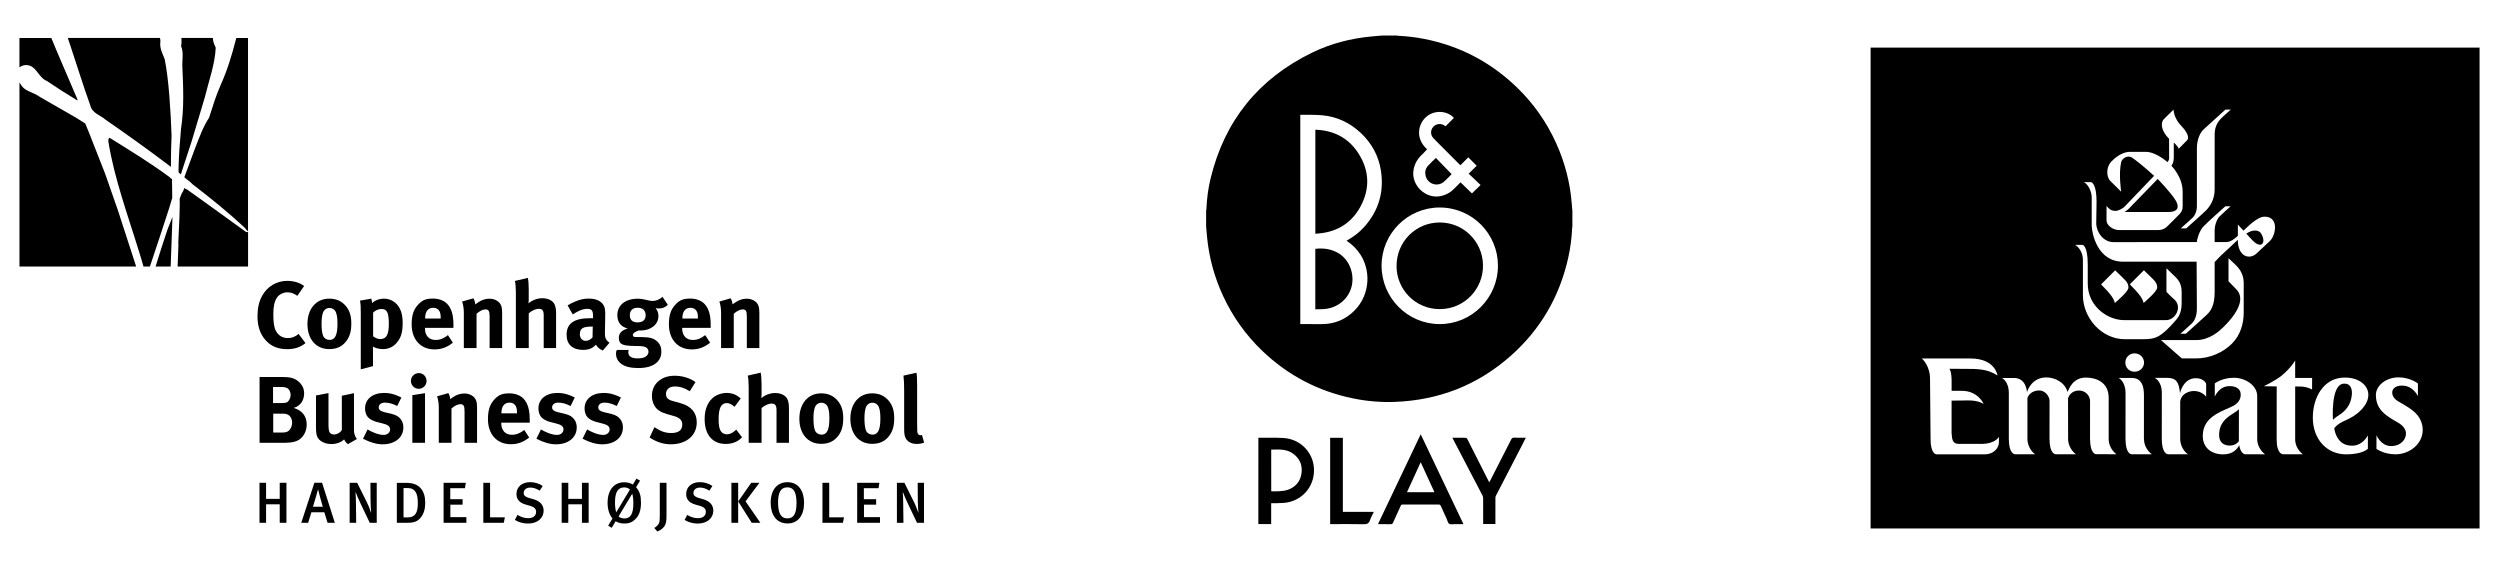 <?xml version="1.0" encoding="utf-8"?>
<!-- Generator: Adobe Illustrator 16.0.0, SVG Export Plug-In . SVG Version: 6.00 Build 0)  -->
<!DOCTYPE svg PUBLIC "-//W3C//DTD SVG 1.1//EN" "http://www.w3.org/Graphics/SVG/1.1/DTD/svg11.dtd">
<svg version="1.1" id="svg2" xmlns:svg="http://www.w3.org/2000/svg"
	 xmlns="http://www.w3.org/2000/svg" xmlns:xlink="http://www.w3.org/1999/xlink" x="0px" y="0px" width="132px" height="30px"
	 viewBox="184 122.5 132 30" enable-background="new 184 122.5 132 30" xml:space="preserve">
<g id="g12" transform="matrix(1.25,0,0,-1.25,-46.667,1177.56)">
	<path id="path32" d="M186.512,840.628c0.421-0.284,0.851-0.56,1.293-0.826l-0.003,0.054l-0.704,1.643
		c-0.134,0.303-0.263,0.627-0.396,0.945h-1.347v-1.243c0.064,0.049,0.139,0.083,0.221,0.095
		C186.063,841.348,186.127,840.782,186.512,840.628"/>
	<path id="path36" d="M189.509,835.179l-0.537,1.538l-0.687,1.749l-0.15,0.363l-0.348,0.222l-1.573,0.906
		c-0.232,0.176-0.576,0.222-0.753,0.446c-0.031,0.052-0.069,0.107-0.105,0.162v-7.775h4.927l-0.019,0.064L189.509,835.179z"/>
	<path id="path40" d="M188.348,839.595c0.08-0.338,0.435-0.413,0.659-0.614c0.901-0.62,1.823-1.282,2.702-1.949
		c0,0,0.018-0.013,0.048-0.032l-0.004,0.018c0,0,0,0.77,0.028,1.284c-0.035,1.007-0.114,2.387-0.292,3.252
		c-0.102,0.246-0.22,0.48-0.181,0.725c0.005,0.053-0.004,0.109-0.018,0.166h-3.894c0.041-0.126,0.084-0.252,0.127-0.377
		C187.796,841.25,188.054,840.411,188.348,839.595"/>
	<path id="path44" d="M192.184,842.099c0.122-0.3,0.031-0.599,0.054-0.903c0.039-0.864,0.075-1.73-0.059-2.594
		c-0.049-0.58-0.096-1.164-0.105-1.744c0,0,0.002-0.035,0.006-0.097c0.037-0.031,0.066-0.055,0.076-0.07l0.026,0.02l0.448,1.372
		l0.554,1.85c0.167,0.695,0.431,1.398,0.462,2.104c-0.061,0.122-0.122,0.269-0.121,0.408h-1.328
		C192.205,842.329,192.205,842.214,192.184,842.099"/>
	<path id="path48" d="M191.809,835.686l-0.009,0.79c-0.036,0.025-0.07,0.053-0.095,0.083c-0.804,0.6-1.684,1.133-2.536,1.665
		c-0.062-0.011-0.05-0.091-0.061-0.134c0.251-1.592,0.842-3.172,1.327-4.762c0.063-0.18,0.106-0.358,0.159-0.538h0.272
		c0.275,0.82,0.54,1.618,0.808,2.449C191.718,835.383,191.763,835.531,191.809,835.686"/>
	<path id="path52" d="M194.516,842.445c-0.005-0.016-0.007-0.032-0.013-0.048c-0.17-0.658-0.361-1.302-0.652-1.948
		c-0.195-0.439-0.341-0.92-0.486-1.373c-0.254-0.383-0.411-0.835-0.584-1.271l-0.461-1.243c0.104-0.102,0.243-0.178,0.341-0.292
		c0.759-0.583,1.511-1.191,2.211-1.841c0.044-0.054,0.085-0.113,0.138-0.158v8.173H194.516L194.516,842.445z"/>
	<path id="path56" d="M191.818,834.885l-0.209-0.531c-0.177-0.525-0.345-1.043-0.504-1.565h0.638l0.075,2.072V834.885
		L191.818,834.885z"/>
	<path id="path60" d="M192.741,835.826c-0.225,0.157-0.225,0.156-0.271,0.192c-0.009,0.007-0.005,0.006-0.015,0.013
		c-0.021,0.013-0.042,0.021-0.061,0.034c-0.004,0.003-0.009-0.006-0.013-0.004c-0.018,0.012-0.041,0.032-0.068,0.048
		c-0.01-0.014-0.01-0.066-0.021-0.084c-0.033-0.083-0.085-0.152-0.085-0.152c-0.032-0.09-0.059-0.155-0.083-0.213
		c0.001-0.093,0.002-0.187,0.002-0.282c-0.002-0.589-0.075-1.593-0.056-1.67c0,0-0.02-0.575-0.034-0.918h2.976v1.456l-0.081-0.001
		C194.196,834.772,193.479,835.303,192.741,835.826"/>
	<path id="path64" d="M198.789,830.382c0-0.484-0.1-0.692-0.333-0.692c-0.104,0-0.224,0.056-0.272,0.168
		c-0.044,0.105-0.068,0.281-0.068,0.516c0,0.205,0.02,0.349,0.056,0.457c0.045,0.128,0.148,0.208,0.276,0.208
		c0.096,0,0.18-0.04,0.232-0.108C198.753,830.838,198.789,830.658,198.789,830.382 M199.373,830.379
		c0,0.331-0.072,0.555-0.236,0.748c-0.176,0.207-0.404,0.306-0.697,0.306c-0.552,0-0.92-0.427-0.92-1.072
		c0-0.644,0.363-1.059,0.92-1.059c0.316,0,0.521,0.106,0.677,0.284C199.293,829.786,199.373,830.026,199.373,830.379"/>
	<path id="path68" d="M200.958,830.373c0-0.467-0.104-0.648-0.368-0.648c-0.109,0-0.225,0.06-0.296,0.12v0.997
		c0.096,0.099,0.223,0.155,0.355,0.155c0.132,0,0.216-0.06,0.257-0.172C200.941,830.726,200.958,830.57,200.958,830.373
		 M201.542,830.426c0,0.471-0.16,0.737-0.38,0.884c-0.112,0.076-0.26,0.123-0.404,0.123c-0.208,0-0.413-0.08-0.505-0.191
		c-0.004,0.063-0.016,0.12-0.036,0.191l-0.476-0.083c0.028-0.173,0.032-0.248,0.032-0.516v-2.386l0.516,0.135v0.659
		c0,0.059,0,0.119-0.008,0.166c0.117-0.066,0.269-0.106,0.429-0.106c0.224,0,0.408,0.084,0.548,0.231
		C201.47,829.762,201.542,829.986,201.542,830.426"/>
	<path id="path72" d="M203.149,830.594h-0.658v0.009c0,0.284,0.123,0.444,0.339,0.444c0.115,0,0.195-0.039,0.251-0.12
		c0.05-0.076,0.068-0.155,0.068-0.308V830.594L203.149,830.594z M203.687,830.202v0.123c0,0.428-0.084,0.705-0.273,0.897
		c-0.131,0.135-0.355,0.215-0.591,0.215c-0.331,0-0.477-0.088-0.645-0.276c-0.18-0.199-0.256-0.443-0.256-0.811
		c0-0.644,0.38-1.061,0.968-1.061c0.288,0,0.536,0.092,0.772,0.284l-0.207,0.32c-0.164-0.136-0.336-0.205-0.521-0.205
		c-0.275,0-0.451,0.18-0.451,0.496v0.016H203.687z"/>
	<path id="path76" d="M206.37,826.588h-0.657v0.008c0,0.284,0.123,0.445,0.34,0.445c0.114,0,0.195-0.04,0.25-0.12
		c0.052-0.077,0.068-0.157,0.068-0.309V826.588L206.37,826.588z M206.909,826.196v0.125c0,0.427-0.084,0.703-0.271,0.896
		c-0.132,0.137-0.357,0.216-0.593,0.216c-0.33,0-0.476-0.088-0.644-0.276c-0.18-0.2-0.256-0.445-0.256-0.812
		c0-0.645,0.38-1.061,0.969-1.061c0.287,0,0.536,0.092,0.772,0.284l-0.208,0.319c-0.164-0.135-0.336-0.204-0.52-0.204
		c-0.277,0-0.452,0.18-0.452,0.496v0.016H206.909L206.909,826.196z"/>
	<path id="path80" d="M214.014,830.594h-0.657v0.009c0,0.284,0.123,0.444,0.339,0.444c0.114,0,0.195-0.039,0.25-0.12
		c0.051-0.076,0.068-0.155,0.068-0.308V830.594L214.014,830.594z M214.553,830.202v0.123c0,0.428-0.084,0.705-0.272,0.897
		c-0.131,0.135-0.355,0.215-0.592,0.215c-0.331,0-0.477-0.088-0.645-0.276c-0.18-0.199-0.256-0.443-0.256-0.811
		c0-0.644,0.38-1.061,0.968-1.061c0.288,0,0.536,0.092,0.772,0.284l-0.208,0.32c-0.163-0.136-0.336-0.205-0.52-0.205
		c-0.276,0-0.452,0.18-0.452,0.496v0.016H214.553L214.553,830.202z"/>
	<path id="path84" d="M205.215,829.346v1.332c0,0.233-0.04,0.301-0.18,0.301c-0.108,0-0.248-0.073-0.372-0.184v-1.448h-0.537v1.484
		c0,0.177-0.024,0.344-0.072,0.48l0.477,0.136c0.048-0.084,0.075-0.173,0.075-0.256c0.081,0.056,0.149,0.105,0.237,0.152
		c0.108,0.057,0.248,0.088,0.368,0.088c0.228,0,0.429-0.12,0.493-0.295c0.028-0.076,0.04-0.165,0.04-0.292v-1.497H205.215z"/>
	<path id="path88" d="M207.5,829.346v1.377c0,0.204-0.056,0.28-0.208,0.28c-0.132,0-0.304-0.08-0.424-0.188v-1.469h-0.544v2.367
		c0,0.192-0.016,0.384-0.041,0.468l0.548,0.129c0.025-0.112,0.036-0.304,0.036-0.5v-0.406c0-0.065-0.008-0.148-0.008-0.172
		c0.14,0.132,0.372,0.219,0.58,0.219c0.26,0,0.468-0.112,0.532-0.291c0.04-0.116,0.052-0.184,0.052-0.38v-1.433H207.5L207.5,829.346
		z"/>
	<path id="path92" d="M209.572,830.254l-0.009-0.458c-0.083-0.092-0.187-0.145-0.291-0.145c-0.141,0-0.245,0.112-0.245,0.278
		c0,0.254,0.133,0.325,0.52,0.325H209.572z M210.278,829.569c-0.18,0.138-0.196,0.233-0.192,0.456l0.012,0.688
		c0.004,0.22-0.008,0.284-0.036,0.368c-0.08,0.228-0.317,0.355-0.661,0.355c-0.187,0-0.36-0.035-0.559-0.12
		c-0.144-0.059-0.225-0.1-0.333-0.167l0.216-0.383c0.227,0.152,0.433,0.236,0.61,0.236c0.202,0,0.248-0.078,0.248-0.313v-0.085
		c-0.045,0.003-0.083,0.003-0.124,0.003c-0.672,0-0.993-0.219-0.993-0.698c0-0.408,0.248-0.641,0.705-0.641
		c0.168,0,0.311,0.041,0.412,0.112c0.039,0.027,0.084,0.069,0.124,0.108c0.052-0.103,0.164-0.196,0.288-0.247L210.278,829.569
		L210.278,829.569z"/>
	<path id="path96" d="M216.08,829.346v1.332c0,0.233-0.04,0.301-0.18,0.301c-0.108,0-0.248-0.073-0.372-0.184v-1.448h-0.536v1.484
		c0,0.177-0.024,0.344-0.072,0.48l0.477,0.136c0.048-0.084,0.076-0.173,0.076-0.256c0.08,0.056,0.148,0.105,0.236,0.152
		c0.108,0.057,0.248,0.088,0.368,0.088c0.228,0,0.428-0.12,0.492-0.295c0.029-0.076,0.04-0.165,0.04-0.292v-1.497H216.08
		L216.08,829.346z"/>
	<path id="path100" d="M199.23,825.288c-0.068,0.047-0.125,0.116-0.16,0.2c-0.132-0.128-0.325-0.197-0.54-0.197
		c-0.288,0-0.536,0.137-0.605,0.333c-0.032,0.092-0.044,0.2-0.044,0.408v1.312l0.528,0.1v-1.316c0-0.184,0.016-0.281,0.044-0.337
		c0.028-0.056,0.108-0.096,0.188-0.096c0.132,0,0.292,0.096,0.332,0.197v1.44l0.513,0.108v-1.565c0-0.135,0.044-0.275,0.124-0.371
		L199.23,825.288L199.23,825.288z"/>
	<path id="path104" d="M201.951,825.344v2.013l0.536,0.084v-2.096H201.951z M202.22,827.625c-0.18,0-0.329,0.148-0.329,0.332
		c0,0.184,0.152,0.332,0.336,0.332c0.18,0,0.325-0.148,0.325-0.332C202.552,827.773,202.404,827.625,202.22,827.625"/>
	<path id="path108" d="M204.156,825.344v1.331c0,0.233-0.04,0.3-0.18,0.3c-0.108,0-0.248-0.07-0.372-0.183v-1.448h-0.536v1.484
		c0,0.177-0.024,0.344-0.072,0.48l0.476,0.135c0.048-0.084,0.076-0.172,0.076-0.255c0.08,0.056,0.148,0.104,0.236,0.152
		c0.108,0.056,0.248,0.087,0.368,0.087c0.228,0,0.428-0.12,0.492-0.295c0.028-0.077,0.04-0.165,0.04-0.293v-1.496H204.156z"/>
	<path id="path112" d="M215.69,825.423c-0.145-0.084-0.305-0.127-0.5-0.127c-0.565,0-0.893,0.392-0.893,1.056
		c0,0.473,0.18,0.784,0.42,0.948c0.136,0.092,0.336,0.152,0.508,0.152c0.136,0,0.284-0.032,0.396-0.092
		c0.076-0.04,0.112-0.068,0.2-0.144l-0.26-0.352c-0.108,0.1-0.225,0.159-0.325,0.159c-0.239,0-0.348-0.208-0.348-0.688
		c0-0.269,0.036-0.429,0.104-0.516c0.056-0.073,0.148-0.116,0.241-0.116c0.124,0,0.236,0.052,0.368,0.169l0.032,0.028l0.245-0.324
		C215.798,825.496,215.762,825.468,215.69,825.423"/>
	<path id="path116" d="M217.334,825.344v1.376c0,0.205-0.056,0.28-0.208,0.28c-0.132,0-0.304-0.08-0.424-0.188v-1.469h-0.544v2.369
		c0,0.192-0.016,0.384-0.04,0.469l0.548,0.128c0.024-0.113,0.036-0.305,0.036-0.501v-0.409c0-0.063-0.008-0.147-0.008-0.172
		c0.14,0.132,0.372,0.22,0.58,0.22c0.261,0,0.469-0.112,0.533-0.292c0.04-0.116,0.052-0.184,0.052-0.38v-1.432H217.334
		L217.334,825.344z"/>
	<path id="path120" d="M219.567,826.38c0-0.484-0.1-0.692-0.332-0.692c-0.104,0-0.224,0.056-0.273,0.169
		c-0.044,0.103-0.068,0.28-0.068,0.516c0,0.204,0.02,0.348,0.056,0.456c0.044,0.128,0.148,0.208,0.276,0.208
		c0.096,0,0.18-0.039,0.232-0.108C219.531,826.837,219.567,826.656,219.567,826.38 M220.152,826.376
		c0,0.332-0.072,0.557-0.237,0.748c-0.176,0.209-0.404,0.309-0.696,0.309c-0.552,0-0.92-0.427-0.92-1.073
		c0-0.644,0.364-1.06,0.92-1.06c0.316,0,0.52,0.109,0.676,0.284C220.072,825.783,220.152,826.024,220.152,826.376"/>
	<path id="path124" d="M221.721,826.38c0-0.484-0.1-0.692-0.333-0.692c-0.104,0-0.224,0.056-0.272,0.169
		c-0.044,0.103-0.068,0.28-0.068,0.516c0,0.204,0.02,0.348,0.056,0.456c0.043,0.128,0.148,0.208,0.276,0.208
		c0.096,0,0.18-0.039,0.232-0.108C221.684,826.837,221.721,826.656,221.721,826.38 M222.305,826.376
		c0,0.332-0.073,0.557-0.236,0.748c-0.175,0.209-0.404,0.309-0.696,0.309c-0.552,0-0.92-0.427-0.92-1.073
		c0-0.644,0.364-1.06,0.92-1.06c0.316,0,0.521,0.109,0.676,0.284C222.224,825.783,222.305,826.024,222.305,826.376"/>
	<path id="path128" d="M223.249,825.296c-0.228,0-0.412,0.108-0.476,0.28c-0.04,0.104-0.048,0.167-0.048,0.46v1.528
		c0,0.269-0.008,0.432-0.029,0.617l0.548,0.123c0.021-0.112,0.029-0.244,0.029-0.533v-1.595c0-0.353,0.004-0.402,0.036-0.458
		c0.021-0.034,0.064-0.055,0.108-0.055c0.02,0,0.032,0,0.061,0.008l0.091-0.32C223.478,825.316,223.366,825.296,223.249,825.296"/>
	<path id="path132" d="M196.349,821.965v0.781h-0.576v-0.781h-0.278v1.69h0.278v-0.679h0.576v0.679h0.284v-1.69H196.349z"/>
	<path id="path136" d="M198.169,822.643h-0.415c0.039,0.113,0.213,0.733,0.213,0.733h0.002
		C197.98,823.31,198.152,822.68,198.169,822.643 M198.677,821.965l-0.539,1.691h-0.325l-0.554-1.691h0.291l0.137,0.444h0.547
		l0.137-0.444H198.677z"/>
	<path id="path140" d="M200.152,821.965l-0.379,0.794c-0.089,0.188-0.183,0.402-0.214,0.5l-0.007-0.008
		c0.012-0.141,0.014-0.319,0.017-0.469l0.01-0.817h-0.276v1.69h0.318l0.41-0.826c0.077-0.155,0.151-0.356,0.172-0.434l0.008,0.007
		c-0.008,0.086-0.025,0.327-0.025,0.482l-0.005,0.771h0.266v-1.69H200.152L200.152,821.965z"/>
	<path id="path144" d="M202.183,822.775c0-0.384-0.119-0.581-0.418-0.581h-0.186v1.237h0.178c0.151,0,0.239-0.038,0.318-0.147
		C202.163,823.166,202.183,822.992,202.183,822.775 M202.495,822.805c0,0.263-0.059,0.466-0.183,0.609
		c-0.158,0.181-0.346,0.239-0.664,0.239h-0.352v-1.689h0.418c0.315,0,0.462,0.056,0.603,0.237
		C202.432,822.348,202.495,822.548,202.495,822.805"/>
	<path id="path148" d="M203.271,821.965v1.69h0.939l-0.037-0.229h-0.62v-0.463h0.52v-0.231h-0.516v-0.528h0.676v-0.239H203.271
		L203.271,821.965z"/>
	<path id="path152" d="M205.813,821.965h-0.864v1.69h0.286v-1.459h0.625L205.813,821.965z"/>
	<path id="path156" d="M206.836,821.933c-0.193,0-0.388,0.051-0.554,0.151l0.108,0.215c0.151-0.088,0.286-0.139,0.457-0.139
		c0.208,0,0.332,0.1,0.332,0.269c0,0.124-0.077,0.203-0.251,0.252l-0.18,0.051c-0.154,0.044-0.264,0.107-0.328,0.202
		c-0.046,0.069-0.071,0.15-0.071,0.247c0,0.298,0.234,0.501,0.574,0.501c0.193,0,0.386-0.056,0.534-0.162l-0.127-0.197
		c-0.156,0.092-0.263,0.13-0.398,0.13c-0.166,0-0.276-0.091-0.276-0.23c0-0.105,0.059-0.159,0.225-0.209l0.2-0.057
		c0.245-0.072,0.416-0.227,0.416-0.482C207.496,822.194,207.269,821.933,206.836,821.933"/>
	<path id="path160" d="M209.115,821.965v0.781h-0.577v-0.781h-0.279v1.69h0.279v-0.679h0.577v0.679h0.283v-1.69H209.115z"/>
	<path id="path164" d="M211.141,823.369l-0.578-0.963c-0.035,0.113-0.052,0.253-0.052,0.415c0,0.444,0.125,0.639,0.393,0.639
		C211.002,823.461,211.08,823.426,211.141,823.369 M211.609,822.805c0,0.286-0.043,0.474-0.207,0.662l0.168,0.277l-0.154,0.089
		l-0.149-0.252c-0.102,0.061-0.223,0.096-0.366,0.096c-0.429,0-0.703-0.326-0.703-0.868c0-0.264,0.068-0.495,0.207-0.663
		l-0.183-0.305l0.152-0.087l0.164,0.277c0.105-0.066,0.227-0.097,0.377-0.097c0.185,0,0.317,0.05,0.453,0.18
		C211.527,822.265,211.609,822.49,211.609,822.805 M211.287,822.788c0-0.447-0.122-0.641-0.378-0.641
		c-0.105,0-0.208,0.047-0.247,0.086l0.577,0.962C211.271,823.088,211.287,822.96,211.287,822.788"/>
	<path id="path168" d="M212.587,821.805c-0.071-0.097-0.181-0.168-0.286-0.207l-0.132,0.149c0.088,0.049,0.163,0.124,0.195,0.19
		c0.029,0.062,0.039,0.133,0.039,0.316v1.402h0.284v-1.377C212.687,821.999,212.66,821.905,212.587,821.805"/>
	<path id="path172" d="M214.005,821.933c-0.193,0-0.388,0.051-0.554,0.151l0.108,0.215c0.151-0.088,0.286-0.139,0.457-0.139
		c0.207,0,0.332,0.1,0.332,0.269c0,0.124-0.078,0.203-0.252,0.252l-0.181,0.051c-0.153,0.044-0.263,0.107-0.327,0.202
		c-0.047,0.069-0.071,0.15-0.071,0.247c0,0.298,0.234,0.501,0.573,0.501c0.193,0,0.386-0.056,0.535-0.162l-0.127-0.197
		c-0.157,0.092-0.264,0.13-0.398,0.13c-0.166,0-0.275-0.091-0.275-0.23c0-0.105,0.058-0.159,0.224-0.209l0.2-0.057
		c0.245-0.072,0.415-0.227,0.415-0.482C214.664,822.194,214.438,821.933,214.005,821.933"/>
	<path id="path176" d="M216.286,821.965l-0.57,0.902l0.55,0.788h0.346l-0.586-0.784l0.625-0.905H216.286z M215.428,823.655h0.286
		v-1.69h-0.286V823.655z"/>
	<path id="path180" d="M218.178,822.79c0-0.454-0.13-0.639-0.381-0.639c-0.288,0-0.398,0.241-0.398,0.677
		c0,0.405,0.107,0.634,0.391,0.634C218.092,823.461,218.178,823.202,218.178,822.79 M218.498,822.807
		c0,0.494-0.23,0.873-0.706,0.873c-0.422,0-0.705-0.313-0.705-0.87c0-0.501,0.237-0.873,0.717-0.873
		C218.243,821.937,218.498,822.28,218.498,822.807"/>
	<path id="path184" d="M220.138,821.965h-0.864v1.69h0.286v-1.459h0.625L220.138,821.965z"/>
	<path id="path188" d="M220.741,821.965v1.69h0.938l-0.036-0.229h-0.62v-0.463h0.519v-0.231h-0.514v-0.528h0.676v-0.239H220.741
		L220.741,821.965z"/>
	<path id="path192" d="M223.268,821.965l-0.378,0.794c-0.09,0.188-0.183,0.402-0.215,0.5l-0.007-0.008
		c0.012-0.141,0.015-0.319,0.017-0.469l0.01-0.817h-0.276v1.69h0.318l0.409-0.826c0.078-0.155,0.152-0.356,0.173-0.434l0.007,0.007
		c-0.007,0.086-0.024,0.327-0.024,0.482l-0.005,0.771h0.266v-1.69H223.268L223.268,821.965z"/>
	<path id="path196" d="M200.695,825.28c-0.252,0-0.528,0.08-0.828,0.236l0.192,0.392c0.165-0.099,0.448-0.231,0.68-0.231
		c0.152,0,0.272,0.099,0.272,0.231c0,0.171-0.17,0.213-0.316,0.253c-0.071,0.019-0.144,0.035-0.27,0.07
		c-0.149,0.042-0.288,0.119-0.361,0.208c-0.072,0.088-0.111,0.222-0.111,0.355c0,0.4,0.327,0.656,0.802,0.656
		c0.329,0,0.545-0.102,0.733-0.192l-0.176-0.36c-0.204,0.104-0.368,0.143-0.521,0.143c-0.156,0-0.26-0.08-0.26-0.2
		c0-0.103,0.068-0.16,0.256-0.208l0.264-0.06c0.253-0.062,0.337-0.139,0.409-0.232c0.076-0.095,0.112-0.211,0.112-0.348
		C201.571,825.569,201.219,825.28,200.695,825.28"/>
	<path id="path200" d="M208.019,825.28c-0.252,0-0.528,0.08-0.828,0.236l0.193,0.392c0.163-0.099,0.447-0.231,0.68-0.231
		c0.152,0,0.272,0.099,0.272,0.231c0,0.171-0.171,0.213-0.317,0.253c-0.07,0.019-0.143,0.035-0.269,0.07
		c-0.15,0.042-0.289,0.119-0.362,0.208c-0.072,0.088-0.111,0.222-0.111,0.355c0,0.4,0.326,0.656,0.802,0.656
		c0.328,0,0.544-0.102,0.732-0.192l-0.175-0.36c-0.205,0.104-0.369,0.143-0.521,0.143c-0.157,0-0.26-0.08-0.26-0.2
		c0-0.103,0.068-0.16,0.256-0.208l0.264-0.06c0.252-0.062,0.336-0.139,0.408-0.232c0.076-0.095,0.112-0.211,0.112-0.348
		C208.895,825.569,208.543,825.28,208.019,825.28"/>
	<path id="path204" d="M209.969,825.28c-0.252,0-0.528,0.08-0.828,0.236l0.192,0.392c0.164-0.099,0.448-0.231,0.68-0.231
		c0.152,0,0.272,0.099,0.272,0.231c0,0.171-0.171,0.213-0.316,0.253c-0.07,0.019-0.144,0.035-0.27,0.07
		c-0.15,0.042-0.289,0.119-0.361,0.208c-0.073,0.088-0.112,0.222-0.112,0.355c0,0.4,0.326,0.656,0.803,0.656
		c0.328,0,0.544-0.102,0.732-0.192l-0.176-0.36c-0.204,0.104-0.368,0.143-0.52,0.143c-0.156,0-0.26-0.08-0.26-0.2
		c0-0.103,0.068-0.16,0.256-0.208l0.264-0.06c0.252-0.062,0.337-0.139,0.409-0.232c0.076-0.095,0.112-0.211,0.112-0.348
		C210.847,825.569,210.494,825.28,209.969,825.28"/>
	<path id="path208" d="M211.674,829.809l-0.31,0.004c-0.089,0-0.101,0.068-0.099,0.091c0.007,0.063,0.053,0.109,0.245,0.186
		c0.04-0.003,0.056-0.003,0.08-0.003c0.436,0,0.756,0.256,0.756,0.608c0,0.136-0.04,0.24-0.12,0.336
		c0.032-0.005,0.088-0.012,0.14-0.012c0.148,0,0.26,0.044,0.377,0.152l-0.224,0.338c-0.124-0.11-0.276-0.174-0.424-0.174
		c-0.069,0-0.141,0.015-0.253,0.044c-0.148,0.035-0.252,0.052-0.368,0.052c-0.524,0-0.864-0.271-0.864-0.691
		c0-0.304,0.144-0.493,0.44-0.568c-0.337-0.09-0.377-0.273-0.377-0.406c0-0.14,0.061-0.231,0.157-0.268
		c0.096-0.04,0.252-0.06,0.492-0.063l0.228-0.005c0.212-0.004,0.376-0.06,0.376-0.244c0-0.084-0.052-0.16-0.132-0.209
		c-0.084-0.052-0.2-0.067-0.336-0.067c-0.248,0-0.384,0.088-0.384,0.251c0,0.045,0.003,0.072,0.014,0.106h-0.499
		c-0.018-0.038-0.036-0.075-0.036-0.165c0-0.14,0.056-0.276,0.169-0.38c0.184-0.173,0.484-0.22,0.776-0.22
		c0.32,0,0.629,0.072,0.808,0.263c0.112,0.121,0.164,0.252,0.164,0.424c0,0.184-0.056,0.325-0.176,0.437
		C212.15,829.757,211.987,829.805,211.674,829.809 M211.137,830.733c0,0.201,0.12,0.316,0.332,0.316
		c0.212,0,0.337-0.115,0.337-0.316c0-0.195-0.121-0.303-0.341-0.303C211.27,830.43,211.137,830.518,211.137,830.733"/>
	<path id="path212" d="M196.662,829.299c-0.387,0-0.684,0.123-0.914,0.384c-0.225,0.252-0.338,0.589-0.338,0.995
		c0,0.348,0.06,0.625,0.189,0.863c0.216,0.404,0.62,0.644,1.07,0.644c0.279,0,0.556-0.088,0.709-0.22l-0.284-0.414
		c-0.132,0.1-0.273,0.149-0.421,0.149c-0.177,0-0.352-0.088-0.446-0.23c-0.102-0.153-0.148-0.375-0.148-0.686
		c0-0.365,0.031-0.569,0.11-0.715c0.106-0.197,0.28-0.301,0.507-0.301c0.155,0,0.295,0.046,0.451,0.174l0.291-0.386
		C197.218,829.379,196.98,829.299,196.662,829.299"/>
	<path id="path216" d="M196.873,826.191c0-0.141-0.062-0.275-0.15-0.344c-0.062-0.051-0.15-0.069-0.27-0.069h-0.378v0.798h0.361
		c0.108,0,0.156-0.002,0.224-0.028C196.794,826.5,196.873,826.361,196.873,826.191 M197.157,825.469
		c0.222,0.141,0.331,0.391,0.331,0.649c0,0.23-0.082,0.406-0.228,0.532c-0.086,0.075-0.196,0.13-0.324,0.168
		c0.123,0.039,0.172,0.066,0.256,0.142c0.117,0.105,0.188,0.28,0.188,0.467c0,0.201-0.072,0.361-0.228,0.497
		c-0.168,0.148-0.344,0.2-0.683,0.2h-0.971v-2.781h0.907C196.678,825.343,196.961,825.344,197.157,825.469 M196.811,827.365
		c0-0.12-0.071-0.262-0.15-0.305c-0.05-0.026-0.112-0.038-0.249-0.038h-0.345v0.68h0.336c0.129,0,0.192-0.017,0.242-0.038
		C196.748,827.623,196.811,827.488,196.811,827.365"/>
	<path id="path220" d="M212.862,825.281c-0.304,0-0.611,0.1-0.888,0.287l0.204,0.437c0.235-0.159,0.437-0.248,0.706-0.248
		c0.307,0,0.469,0.115,0.469,0.36c0,0.179-0.112,0.289-0.349,0.356l-0.296,0.084c-0.265,0.075-0.43,0.181-0.526,0.348
		c-0.073,0.123-0.112,0.266-0.112,0.42c0,0.503,0.392,0.852,0.957,0.852c0.327,0,0.65-0.095,0.884-0.269l-0.242-0.386
		c-0.241,0.152-0.427,0.202-0.627,0.202c-0.273,0-0.372-0.16-0.377-0.304c-0.003-0.092,0.017-0.252,0.301-0.314l0.323-0.091
		c0.438-0.123,0.676-0.399,0.676-0.807C213.964,825.649,213.527,825.281,212.862,825.281"/>
</g>
<g>
	<path d="M256.952,124.378c0.266,0,0.534,0,0.801,0c0.024,0.003,0.048,0.009,0.072,0.011c0.465,0.023,0.923,0.077,1.379,0.167
		c1.891,0.373,3.526,1.236,4.908,2.577c0.87,0.844,1.554,1.824,2.054,2.929c0.464,1.025,0.741,2.099,0.825,3.221
		c0.01,0.121,0.021,0.243,0.031,0.365c0,0.267,0,0.534,0,0.803c-0.004,0.028-0.012,0.058-0.013,0.087
		c-0.023,0.533-0.092,1.06-0.208,1.579c-0.458,2.048-1.464,3.777-3.029,5.166c-1.745,1.547-3.797,2.35-6.126,2.437
		c-0.735,0.028-1.466-0.034-2.188-0.181c-1.851-0.375-3.459-1.219-4.822-2.525c-0.859-0.827-1.542-1.784-2.047-2.867
		c-0.466-1.001-0.754-2.047-0.858-3.143c-0.018-0.184-0.032-0.368-0.048-0.552c0-0.269,0-0.536,0-0.803
		c0.005-0.04,0.013-0.081,0.015-0.12c0.024-0.533,0.09-1.06,0.214-1.578c0.738-3.076,2.539-5.301,5.38-6.678
		c0.979-0.475,2.021-0.743,3.106-0.846C256.582,124.407,256.768,124.394,256.952,124.378z M252.655,128.565
		c0,3.684,0,7.359,0,11.047c0.04,0,0.07,0,0.101,0c0.343,0,0.688,0,1.03,0.001c0.679,0,1.256-0.238,1.734-0.72
		c0.835-0.835,0.913-2.212,0.177-3.137c-0.169-0.213-0.367-0.393-0.6-0.545c0.023-0.015,0.042-0.027,0.061-0.038
		c0.323-0.182,0.615-0.405,0.864-0.681c0.77-0.856,1.067-1.859,0.889-2.994c-0.123-0.781-0.489-1.44-1.064-1.981
		c-0.572-0.536-1.249-0.858-2.028-0.93c-0.374-0.034-0.752-0.02-1.129-0.027C252.68,128.56,252.669,128.563,252.655,128.565z
		 M256.947,136.525c0,1.707,1.375,3.086,3.07,3.087c1.69,0.002,3.071-1.375,3.075-3.078c0.003-1.682-1.352-3.074-3.075-3.078
		C258.321,133.455,256.947,134.834,256.947,136.525z M259.349,130.381c-0.078,0.083-0.149,0.173-0.233,0.249
		c-0.262,0.234-0.432,0.513-0.485,0.865c-0.12,0.798,0.651,1.527,1.441,1.358c0.271-0.058,0.506-0.181,0.7-0.381
		c0.111-0.115,0.226-0.228,0.343-0.346c0.21,0.204,0.412,0.4,0.603,0.586c0.151-0.147,0.296-0.288,0.456-0.444
		c-0.203-0.195-0.408-0.39-0.628-0.599c0.152-0.15,0.293-0.289,0.424-0.417c-0.145-0.144-0.29-0.29-0.444-0.444
		c-0.135,0.134-0.274,0.273-0.417,0.417c-0.021-0.019-0.042-0.04-0.063-0.059c-0.299-0.3-0.598-0.599-0.896-0.899
		c-0.157-0.159-0.319-0.313-0.472-0.478c-0.159-0.171-0.154-0.427,0-0.594c0.158-0.17,0.416-0.195,0.604-0.059
		c0.02,0.014,0.037,0.028,0.042,0.033c0.151-0.15,0.297-0.296,0.442-0.442c-0.309-0.355-0.974-0.459-1.444-0.071
		C258.906,128.999,258.682,129.775,259.349,130.381z"/>
	<path fill-rule="evenodd" clip-rule="evenodd" d="M259.014,145.43c0.756,1.591,1.503,3.161,2.257,4.745
		c-0.162,0-0.311,0.001-0.459,0c-0.101,0-0.222,0.028-0.295-0.018c-0.07-0.043-0.089-0.168-0.13-0.257
		c-0.106-0.233-0.216-0.465-0.319-0.699c-0.021-0.042-0.042-0.06-0.092-0.06c-0.641,0.002-1.282,0.002-1.923,0
		c-0.055,0-0.075,0.021-0.096,0.066c-0.133,0.295-0.271,0.589-0.402,0.886c-0.029,0.065-0.064,0.085-0.134,0.084
		c-0.215-0.006-0.431-0.003-0.664-0.003C257.509,148.592,258.256,147.022,259.014,145.43z M258.289,148.487c0.49,0,0.965,0,1.449,0
		c-0.242-0.527-0.479-1.045-0.725-1.581C258.767,147.443,258.53,147.961,258.289,148.487z"/>
	<path fill-rule="evenodd" clip-rule="evenodd" d="M250.442,145.618c0.01-0.003,0.019-0.007,0.027-0.006
		c0.433,0.003,0.868-0.011,1.299,0.015c0.872,0.05,1.553,0.732,1.608,1.587c0.057,0.878-0.518,1.638-1.386,1.812
		c-0.188,0.038-0.39,0.032-0.585,0.043c-0.092,0.005-0.185,0-0.287,0c0,0.371,0,0.735,0,1.102c-0.231,0-0.451,0-0.677,0
		C250.442,148.654,250.442,147.14,250.442,145.618z M251.121,148.44c0.154,0,0.299,0.01,0.441-0.004
		c0.151-0.014,0.308-0.027,0.448-0.079c0.404-0.148,0.652-0.443,0.71-0.873c0.056-0.419-0.089-0.768-0.434-1.024
		c-0.352-0.263-0.758-0.229-1.166-0.22C251.121,146.973,251.121,147.7,251.121,148.44z"/>
	<path fill-rule="evenodd" clip-rule="evenodd" d="M260.685,145.611c0.245,0,0.479-0.002,0.708,0.004
		c0.028,0,0.065,0.035,0.079,0.062c0.206,0.404,0.409,0.807,0.613,1.212c0.172,0.338,0.343,0.676,0.513,1.014
		c0.01,0.016,0.019,0.033,0.036,0.062c0.025-0.045,0.046-0.082,0.065-0.119c0.364-0.713,0.73-1.426,1.091-2.14
		c0.036-0.071,0.074-0.099,0.155-0.097c0.2,0.006,0.402,0.002,0.62,0.002c-0.066,0.131-0.129,0.253-0.191,0.375
		c-0.464,0.898-0.93,1.796-1.393,2.695c-0.018,0.034-0.023,0.077-0.023,0.117c-0.001,0.425-0.001,0.851-0.001,1.277
		c0,0.029,0,0.06,0,0.093c-0.216,0-0.425,0-0.646,0c0-0.029,0-0.062,0-0.093c0-0.423,0.001-0.846-0.001-1.27
		c-0.001-0.049-0.014-0.104-0.036-0.146c-0.519-0.997-1.04-1.99-1.559-2.986C260.705,145.657,260.698,145.642,260.685,145.611z"/>
	<path fill-rule="evenodd" clip-rule="evenodd" d="M254.903,149.525c0.549,0,1.085,0,1.636,0c-0.072,0.154-0.152,0.29-0.202,0.438
		c-0.059,0.175-0.159,0.221-0.342,0.216c-0.556-0.014-1.112-0.005-1.668-0.005c-0.03,0-0.06,0-0.095,0c0-1.523,0-3.038,0-4.559
		c0.224,0,0.442,0,0.671,0C254.903,146.917,254.903,148.214,254.903,149.525z"/>
	<path fill-rule="evenodd" clip-rule="evenodd" d="M253.451,134.841c0-1.833,0-3.656,0-5.492c0.953,0.033,1.724,0.418,2.247,1.209
		c0.612,0.923,0.655,1.905,0.122,2.872C255.314,134.346,254.497,134.791,253.451,134.841z"/>
	<path fill-rule="evenodd" clip-rule="evenodd" d="M253.448,138.832c0-1.077,0-2.139,0-3.193c0.925-0.117,1.727,0.337,1.926,1.247
		c0.197,0.913-0.383,1.753-1.298,1.913C253.874,138.834,253.665,138.822,253.448,138.832z"/>
	<path fill-rule="evenodd" clip-rule="evenodd" d="M260.015,134.247c1.262-0.002,2.256,1.005,2.287,2.222
		c0.033,1.255-0.953,2.348-2.279,2.352c-1.321,0.002-2.283-1.069-2.285-2.261C257.732,135.272,258.741,134.25,260.015,134.247z"/>
	<path fill-rule="evenodd" clip-rule="evenodd" d="M259.815,130.839c0.277,0.284,0.551,0.565,0.83,0.854
		c0.007-0.011,0.005,0-0.003,0.007c-0.129,0.13-0.254,0.265-0.391,0.386c-0.344,0.309-0.883,0.134-0.982-0.318
		c-0.042-0.189-0.002-0.368,0.128-0.513C259.526,131.111,259.671,130.982,259.815,130.839z"/>
</g>
<g>
	<path d="M303.046,135.296c0.42,0.331,0.604-0.047,0.334-0.478c-0.064-0.104-0.325-0.277-0.777,0.015
		C302.602,134.833,302.921,135.199,303.046,135.296z"/>
	<path d="M308.03,143.869c0.177-0.328,0.316-1.156-0.29-1.111c-0.692,0.053-0.56,1.912-0.56,1.912
		C307.41,144.414,307.759,144.363,308.03,143.869z"/>
	<path d="M301.169,145.465c0,0.383,0.229,0.562,0.564,0.562c0.331,0,0.473-0.225,0.479-0.23l0.002-1.695
		C301.994,144.369,301.169,144.557,301.169,145.465z"/>
	<path d="M298.887,133.105c-0.229-0.404-0.962-1.156-0.962-1.156s-1.281,1.319-1.323,1.363c-0.204,0.213-0.24,0.267-0.431,0.381
		c0.018,0,2.253,0,2.326,0C299.128,133.693,299.001,133.302,298.887,133.105z"/>
	<path d="M282.768,125.012v25.39h32.153v-25.39H282.768z M299.996,133.381c0-0.102,0-2.935,0-3.053c0-0.494,0.196-0.847,0.339-0.982
		c0.098-0.093,1.085-0.984,1.166-1.06l0.285,0.002c-0.089,0.079-0.432,0.375-0.541,0.497c-0.106,0.117-0.311,0.361-0.311,0.802
		c0,0.118-0.001,2.803-0.001,2.934c0,0.557-0.294,0.912-0.417,1.052c-0.094,0.108-0.999,0.906-1.086,0.988h-0.287
		c0.031-0.024,0.528-0.476,0.608-0.548C299.902,133.876,299.996,133.634,299.996,133.381z M295.226,133.372
		c0.105,0.122,0.213,0.265,0.474,0.262c0.203-0.004,0.416-0.164,0.474-0.22c0.059-0.06,1.562-1.63,1.562-1.63
		s-0.703-0.652-1.167-0.962c-0.227-0.151-0.526,0.04-0.571,0.24c-0.144,0.624,0,1.562,0,1.562s-0.459-0.458-0.57-0.568
		c-0.23-0.23-0.222-0.751,0.052-1.024c0.044-0.043,0.46-0.514,0.989-0.514c0.084,0,0.731,0,0.824,0c0.552,0,1.149,0.542,1.149,0.542
		s0.088-0.098,0.088-0.19c0-0.284-0.002-1.039-0.002-1.039c-0.416-0.416-0.472-0.845-0.272-1.044
		c0.37-0.372,0.508-0.502,0.508-0.502s-0.005,0.451,0.428,0.883c0.149,0.15,0.471,0.554,0.278,0.747
		c-0.17,0.17-0.434,0.44-0.434,0.44c-0.013-0.097-0.26-0.332-0.26-0.332s0.002,0.718,0,0.807c-0.009,0.324-0.131,0.417-0.131,0.417
		s0.599,0.594,0.599,1.357c0,0.371,0.001,0.71,0.001,0.784c0,0.157-0.039,0.278-0.148,0.397c-0.055,0.06-0.607,0.618-0.692,0.694
		c-0.162,0.145-0.329,0.168-0.457,0.168c-0.089,0-2.005,0-2.064,0c-0.324,0-0.66-0.253-0.66-0.508
		C295.221,134.074,295.226,133.372,295.226,133.372z M294.413,132.117c0.045,0.019,0.285,0.116,0.285,1.036
		c0,0-0.017,1.071-0.017,1.129c0,0.466,0.371,1.002,0.907,1.002c0.11,0,4.402-0.004,4.402-0.004
		c0.005-0.119,0.123-0.568,0.335-0.805c0.119-0.134,1.064-0.998,1.172-1.082l0.279-0.002c-0.041,0.038-0.499,0.448-0.601,0.556
		c-0.124,0.13-0.242,0.449-0.242,0.731c0,0.156,0,0.602,0,0.602s0.489,0,0.609,0c0.237,0,0.451-0.177,0.617-0.33
		c0.005-0.008,0-0.597,0-0.597s0.156,0.179,0.296,0.324c0.205-0.187,0.73-0.737,1.113-0.737c0.776,0,0.601,0.973,0.283,1.285
		c-0.103,0.101-0.56,0.521-0.703,0.655c-0.364,0.349-0.992,0.183-0.992-0.718c0,0-0.673,0.639-0.774,0.723
		c-0.103,0.084-0.449,0.452-0.449,0.452s0,1.432,0,1.583c0,0.756-0.229,1.03-0.457,1.239c-0.101,0.094-0.918,0.834-1.064,0.963
		h-0.29c0,0,0.526-0.457,0.625-0.562c0.115-0.117,0.248-0.359,0.248-0.76c0-0.102-0.014-2.483-0.014-2.483s-3.72,0-3.889,0
		c-1.354,0-1.643-1.501-1.65-1.903c-0.003-0.118,0-1.317,0-1.504c0-0.248-0.158-0.663-0.411-0.792H294.413z M302.091,137.791
		c-0.069-0.074-0.426-0.441-0.426-0.441v-1.218c0,0,0.323,0.304,0.375,0.355c0.093,0.093,0.428,0.403,0.428,0.937
		c0,0.076,0,1.167,0,1.583c0,0.572-0.169,1.184-0.624,1.639c-0.456,0.455-1.145,0.779-1.899,0.779h-0.743l-1.107-0.969
		c0,0,1.762,0,1.864,0c0.714,0,1.235-0.492,1.418-0.668C302.417,138.772,302.421,138.139,302.091,137.791z M297.9,137.685
		c0,0.211-0.677,0.773-0.718,0.812c-0.049-0.229-0.22-0.479-0.727-0.984l0.743-0.743C297.697,137.268,297.9,137.373,297.9,137.685z
		 M296.382,137.688c0,0.211-0.679,0.773-0.718,0.812c-0.049-0.228-0.221-0.479-0.727-0.984l0.743-0.743
		C296.179,137.271,296.382,137.378,296.382,137.688z M293.95,135.428c0,0,0.283,0,0.283,1.036c0,0.108,0,0.844,0,1.009
		c0,1.221,1.068,1.93,1.922,1.93c0.136,0,2.122,0,2.219,0c0.488,0,0.905-0.725,0.381-1.137c-0.113-0.088-0.367-0.357-0.367-0.357
		v-1.243c0,0,0.26,0.247,0.354,0.341c0.146,0.146,0.449,0.365,0.449,0.89c0,0.084,0,0.453,0,0.604c0,0.621-0.225,0.812-0.436,1.051
		c-0.064,0.07-0.239,0.266-0.372,0.385c-0.369,0.326-0.581,0.473-1.188,0.473c-0.136,0-0.807,0-1.011,0
		c-1.21,0-2.206-1.115-2.206-2.32c0-0.125,0-1.7,0-1.854c0-0.581-0.41-0.806-0.41-0.806H293.95z M297.206,141.645
		c0,0.27-0.225,0.482-0.501,0.482s-0.488-0.213-0.488-0.482s0.212-0.488,0.488-0.488S297.206,141.375,297.206,141.645z
		 M289.542,145.861c0,0.227-0.201,0.629-0.776,0.629c-0.395,0-0.88,0-1.249,0c-0.146,0-0.285,0-0.4,0c-0.69,0-0.848,0-0.878,0
		c0,0-0.305-0.012-0.305-0.799l-0.028-3.105c0.028-0.775-0.432-1.158-0.432-1.158c0.107,0,1.817,0,2.566,0
		c1.32,0,1.427,0.898,1.427,0.898c-0.55-0.359-1.078-0.35-1.76-0.35c-0.052-0.002-0.78-0.004-0.78-0.004
		c0.118,0.137,0.118,0.615,0.118,0.615v0.213c0,0.238,0,0.336,0,0.336h0.544c0.857,0,1.146,0.689,1.146,0.689
		c-0.401-0.227-0.812-0.178-1.144-0.178c-0.286,0-0.547,0.006-0.547,0.006v1.711c0.032,0.26,0.004,0.572,0.375,0.572
		c0.13,0,1.067,0.002,1.189,0.002c0.758,0,0.939-0.377,0.939-0.377L289.542,145.861z M294.673,146.482c0,0-0.314,0.008-0.319-0.805
		c-0.001-0.17,0.001-1.984,0.001-1.984c0.008-0.307-0.258-0.574-0.575-0.574c-0.405,0-0.548,0.287-0.587,0.406l0.003,2.141
		c0,0.533,0.411,0.818,0.411,0.818h-1.074c0,0-0.319,0-0.319-0.811l0.002-1.988c0.005-0.305-0.278-0.57-0.531-0.57
		c-0.462,0-0.623,0.316-0.637,0.414v2.139c0,0.521,0.383,0.811,0.411,0.818h-1.071c0,0-0.322-0.008-0.322-0.812v-2.412
		c0-0.65-0.37-0.805-0.37-0.805h0.645c0.662,0,0.682,0.752,0.682,0.752s0.21-0.781,1.024-0.781c0.435,0,0.967,0.24,1.12,0.768
		c0.086-0.191,0.291-0.76,0.968-0.76c0.511,0,1.203,0.223,1.203,1.066v2.172c0,0.531,0.411,0.811,0.411,0.811
		S295.231,146.482,294.673,146.482z M296.545,146.484c0,0-0.318,0.004-0.318-0.805v-0.002l0.001-2.422
		c0-0.637-0.37-0.801-0.37-0.801h0.638c0.228,0,0.704,0,0.704,0.9l-0.001,2.314l0.004,0.004c0,0.535,0.412,0.812,0.412,0.812
		S297.104,146.484,296.545,146.484z M299.524,146.484h-1.061c0,0-0.321-0.006-0.321-0.812l0.002-2.416
		c0-0.648-0.377-0.805-0.377-0.805h0.648c0.464,0,0.632,0.186,0.688,0.811c0,0,0.163-0.793,0.835-0.793
		c0.443,0,0.547,0.293,0.547,0.293c0,0.256,0,0.68,0,0.68c-0.276-0.332-0.758-0.387-1.108-0.162c-0.143,0.092-0.235,0.23-0.262,0.41
		l-0.001,1.977C299.115,146.188,299.497,146.479,299.524,146.484z M302.531,146.484c0,0-0.227-0.021-0.3-0.477
		c-0.12,0.234-0.363,0.484-0.846,0.484c-0.63,0-1.078-0.355-1.078-0.975c0-0.924,0.813-1.23,1.45-1.508
		c0.219-0.096,0.553-0.271,0.553-0.668c0-0.227-0.135-0.453-0.596-0.453c-0.555,0-0.773,0.557-0.773,0.557s0-0.52,0-0.701
		c0,0,0.388-0.297,1.001-0.297c0.638,0,1.239,0.422,1.239,0.965v2.266c0,0.527,0.416,0.811,0.416,0.811
		S303.088,146.484,302.531,146.484z M306.078,143.066c0,0-0.271-0.158-0.633-0.158c-0.176,0,0.019,0-0.259-0.002l-0.001,2.793
		c0,0.51,0.408,0.787,0.408,0.787s-0.474-0.002-1.059-0.002c0,0-0.326,0-0.326-0.777l0.002-2.803l-0.68-0.012
		c0,0,0.637-0.307,0.94-0.559c0.484-0.393,0.715-0.801,0.715-0.801v0.922h0.895L306.078,143.066z M307.775,145.947
		c0.163,0.076,0.822,0.287,1.249-0.457v0.707c0,0-0.275,0.293-1.147,0.293c-1.041,0-1.76-0.82-1.76-1.936
		c0-1.096,0.586-2.115,1.685-2.119c1.085-0.008,1.673,0.865,0.885,1.689c-0.6,0.623-1.071,0.525-1.438,0.984
		C307.249,145.109,307.31,145.729,307.775,145.947z M310.486,146.488c-0.616,0-1.01-0.287-1.01-0.287l0.004-0.721
		c0,0,0.234,0.572,0.766,0.572c0.543,0,0.797-0.377,0.789-0.664c-0.006-0.197-0.121-0.408-0.434-0.582
		c-0.215-0.119-0.398-0.23-0.555-0.346c-0.391-0.285-0.585-0.596-0.599-1.072c-0.017-0.539,0.553-0.963,1.193-0.963
		c0.617,0,1.026,0.322,1.026,0.322v0.672c0,0-0.226-0.512-0.756-0.555c-0.708-0.057-0.772,0.543-0.29,0.824
		c0.355,0.205,0.804,0.445,1.053,0.771c0.145,0.201,0.238,0.432,0.246,0.705C311.942,145.936,311.219,146.488,310.486,146.488z"/>
</g>
</svg>

